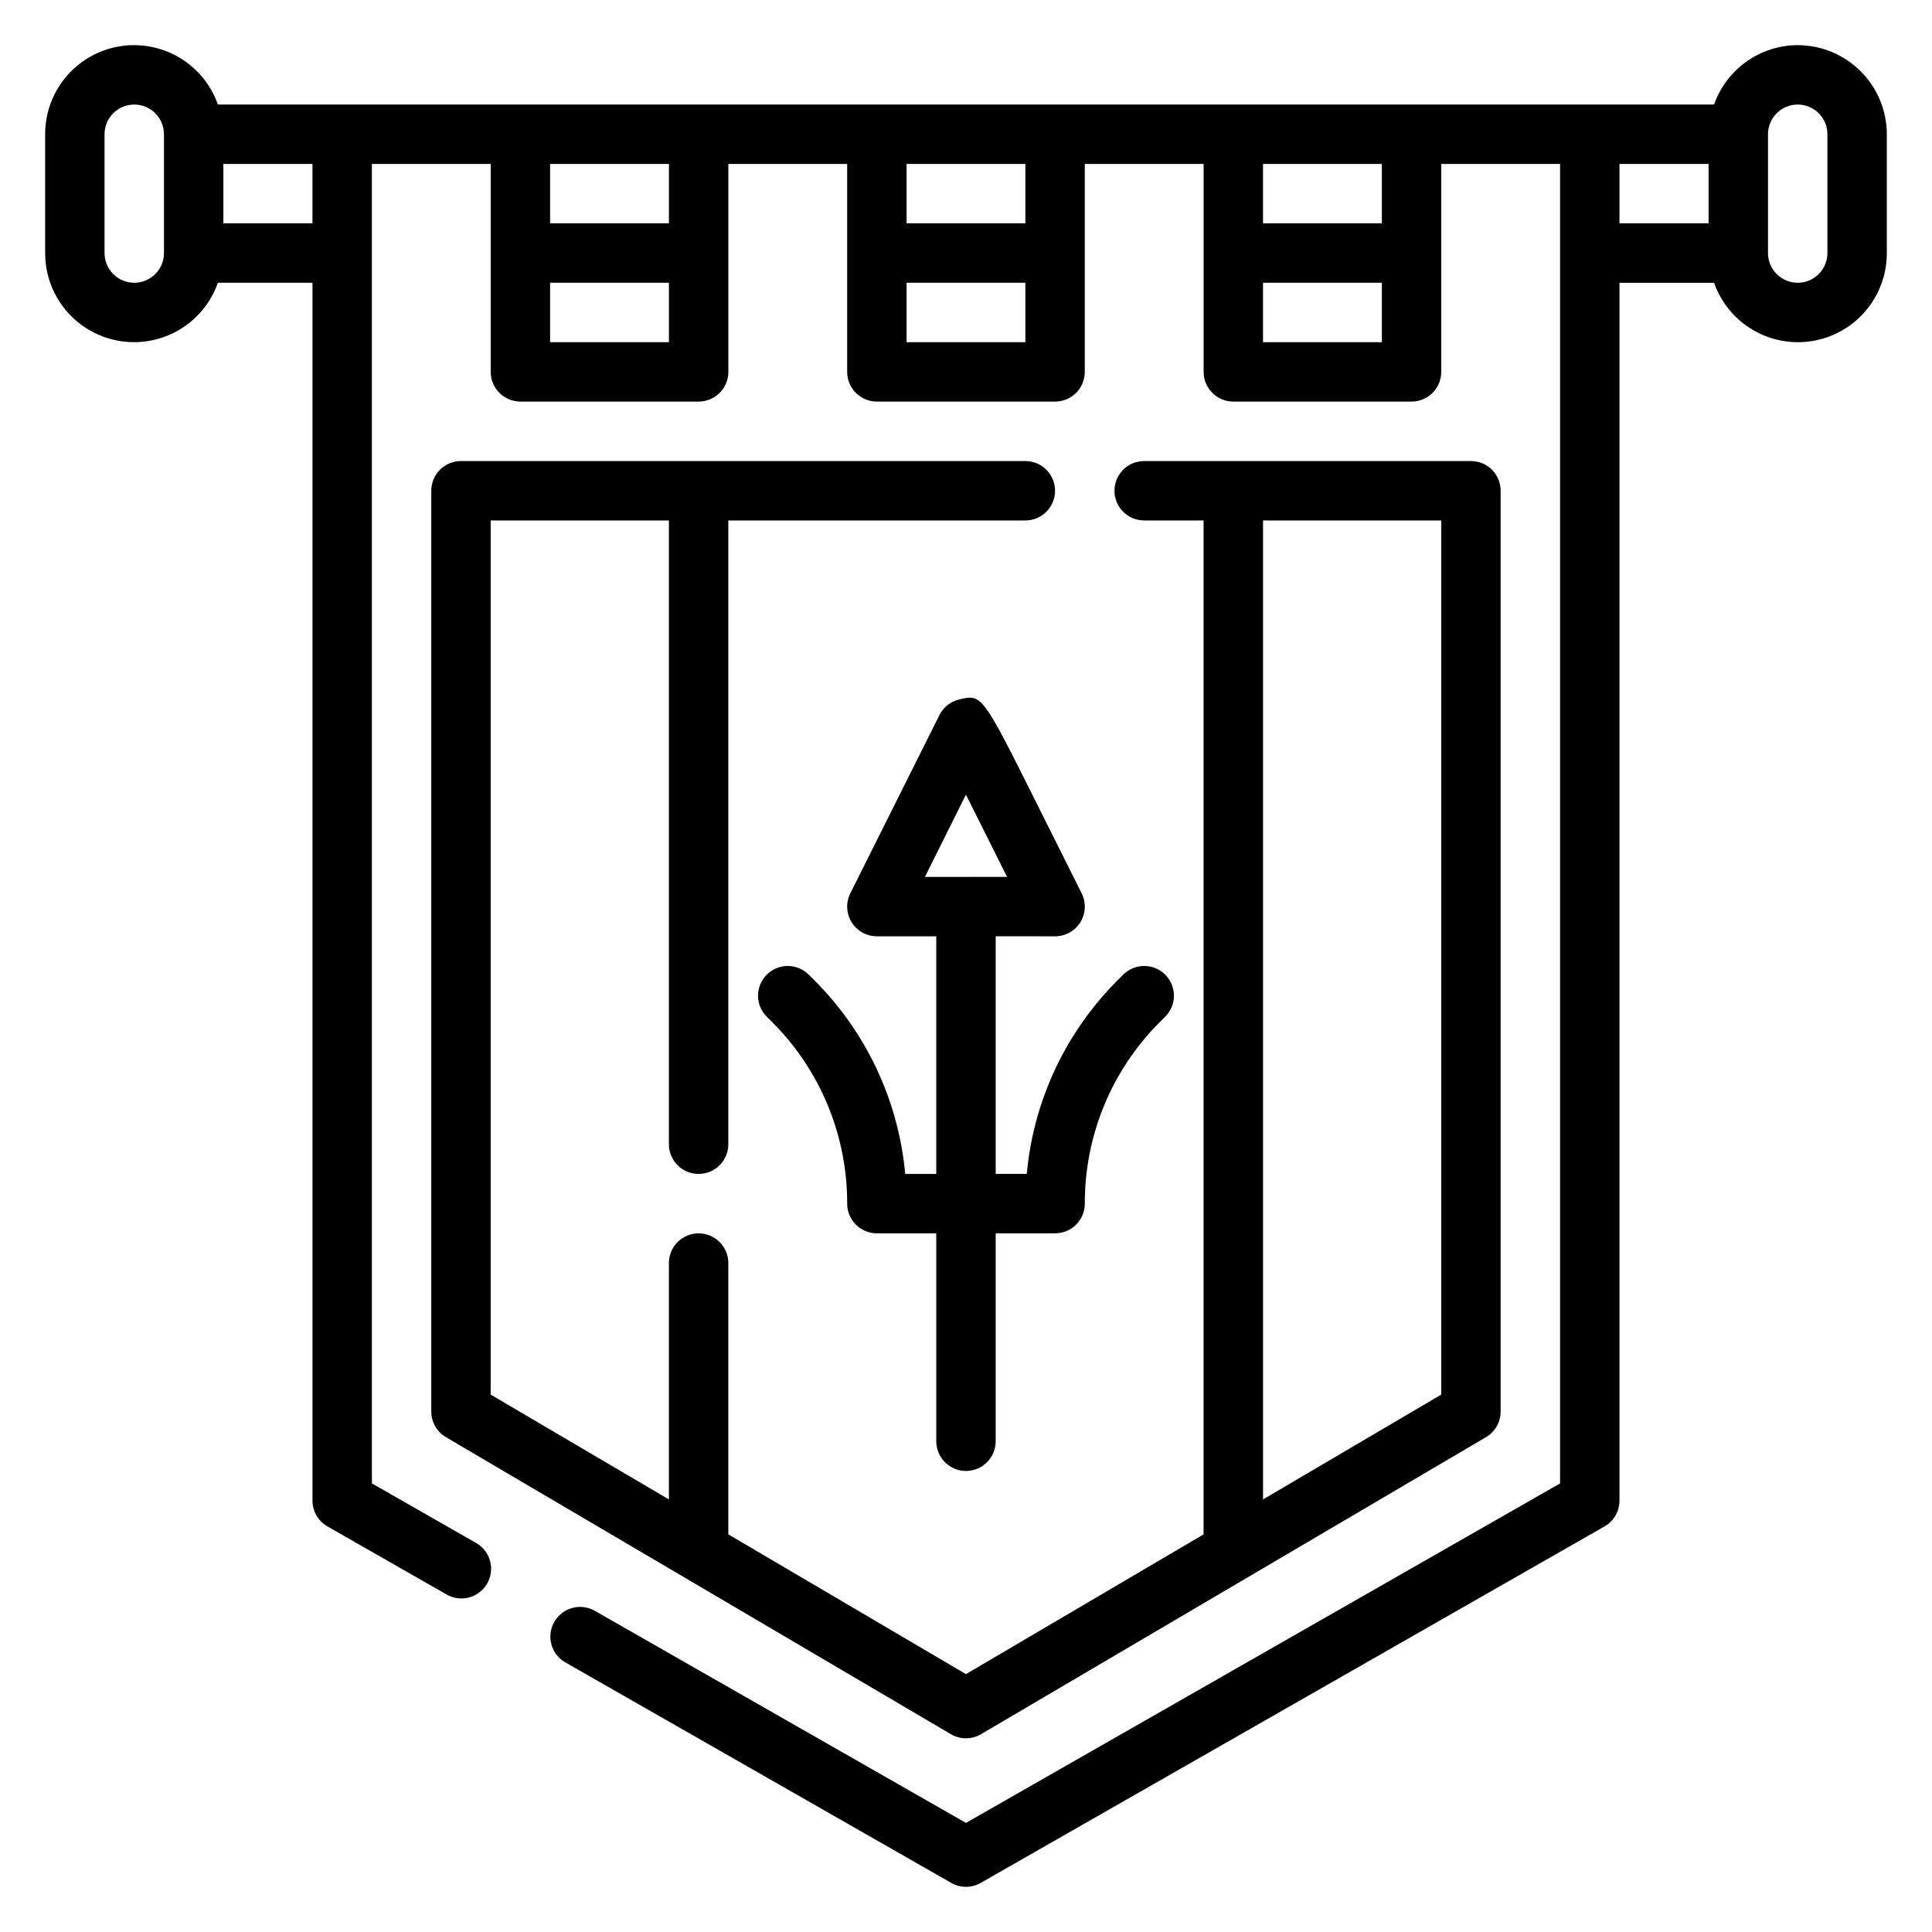 <?xml version="1.0" encoding="UTF-8"?>
<!-- Uploaded to: ICON Repo, www.iconrepo.com, Generator: ICON Repo Mixer Tools -->
<svg fill="#000000" width="800px" height="800px" version="1.1" viewBox="144 144 512 512" xmlns="http://www.w3.org/2000/svg">
 <g>
  <path d="m620.41 155.96c-4.867 0.016-9.609 1.539-13.578 4.356-3.969 2.82-6.969 6.797-8.586 11.391h-396.5c-2.481-7.059-8.168-12.52-15.32-14.711-7.152-2.191-14.922-0.855-20.93 3.602-6.012 4.453-9.547 11.5-9.531 18.98v31.488c-0.016 7.481 3.519 14.527 9.531 18.98 6.008 4.457 13.777 5.793 20.93 3.602 7.152-2.195 12.84-7.652 15.32-14.711h25.066v322.75c0 2.824 1.516 5.434 3.969 6.832l31.488 17.992c1.812 1.074 3.984 1.375 6.019 0.836 2.039-0.539 3.773-1.875 4.82-3.703 1.047-1.832 1.316-4.004 0.746-6.035-0.57-2.027-1.93-3.746-3.777-4.762l-27.52-15.73v-349.67h31.488v55.105c0 2.086 0.828 4.09 2.305 5.566 1.477 1.477 3.481 2.305 5.566 2.305h47.23c2.09 0 4.094-0.828 5.566-2.305 1.477-1.477 2.309-3.481 2.309-5.566v-55.105h31.488v55.105c0 2.086 0.828 4.09 2.305 5.566 1.477 1.477 3.477 2.305 5.566 2.305h47.23c2.09 0 4.09-0.828 5.566-2.305 1.477-1.477 2.309-3.481 2.309-5.566v-55.105h31.488v55.105c0 2.086 0.828 4.09 2.305 5.566s3.477 2.305 5.566 2.305h47.23c2.09 0 4.09-0.828 5.566-2.305 1.477-1.477 2.305-3.481 2.305-5.566v-55.105h31.488v349.68l-157.44 89.961-98.43-56.246-0.004 0.004c-3.769-2.102-8.527-0.777-10.668 2.969-2.141 3.746-0.867 8.52 2.859 10.699l102.34 58.477c2.418 1.387 5.391 1.387 7.809 0l165.31-94.465c2.453-1.398 3.969-4.008 3.969-6.832v-322.75h25.066c2.481 7.059 8.168 12.52 15.32 14.711 7.156 2.191 14.922 0.855 20.934-3.598 6.012-4.457 9.547-11.504 9.527-18.984v-31.488c-0.008-6.262-2.496-12.266-6.926-16.691-4.426-4.426-10.43-6.918-16.691-6.926zm-432.96 55.105c0 4.348-3.523 7.871-7.871 7.871-4.348 0-7.871-3.523-7.871-7.871v-31.488c0-4.348 3.523-7.871 7.871-7.871 4.348 0 7.871 3.523 7.871 7.871zm39.359-7.871h-23.613v-15.746h23.613zm62.977 31.488v-15.746h31.488v15.746zm31.488-31.488h-31.488v-15.746h31.488zm62.977 31.488v-15.746h31.488v15.746zm31.488-31.488h-31.488v-15.746h31.488zm62.977 31.488v-15.746h31.488v15.746zm31.488-31.488h-31.488v-15.746h31.488zm62.977-15.742h23.617v15.742h-23.617zm55.105 23.617v-0.004c0 4.348-3.527 7.871-7.875 7.871-4.348 0-7.871-3.523-7.871-7.871v-31.488c0-4.348 3.523-7.871 7.871-7.871 4.348 0 7.875 3.523 7.875 7.871z"/>
  <path d="m415.74 266.18h-149.57c-4.348 0-7.875 3.523-7.875 7.871v244.03c0 2.789 1.477 5.371 3.883 6.785l133.82 78.711c2.465 1.453 5.519 1.453 7.981 0l133.82-78.711c2.406-1.414 3.883-3.996 3.883-6.785v-244.03c0-2.09-0.828-4.09-2.305-5.566-1.477-1.477-3.481-2.305-5.566-2.305h-86.594c-4.348 0-7.871 3.523-7.871 7.871s3.523 7.871 7.871 7.871h15.742l0.004 268.7-62.977 37.039-62.977-37.039v-71.898c0-4.348-3.527-7.871-7.875-7.871-4.348 0-7.871 3.523-7.871 7.871v62.641l-47.23-27.781v-231.66h47.23v165.31c0 4.348 3.523 7.871 7.871 7.871 4.348 0 7.875-3.523 7.875-7.871v-165.31h78.719c4.348 0 7.871-3.523 7.871-7.871s-3.523-7.871-7.871-7.871zm62.977 15.742h47.23v231.66l-47.23 27.781z"/>
  <path d="m423.61 392.13c2.731 0 5.266-1.41 6.699-3.731 1.434-2.32 1.562-5.219 0.344-7.66l-11.809-23.617c-14.59-29.18-14.59-29.207-20.656-27.758-2.285 0.539-4.211 2.07-5.25 4.176-0.43 0.863-23.602 47.203-23.602 47.203-1.219 2.438-1.086 5.336 0.348 7.656 1.434 2.32 3.969 3.731 6.695 3.731h15.742v62.969h-8.234 0.004c-1.785-19.461-10.359-37.676-24.219-51.457l-1.352-1.348c-3.078-3.07-8.062-3.062-11.133 0.016-3.07 3.078-3.066 8.062 0.012 11.133l1.344 1.34h0.004c12.82 12.754 20.008 30.105 19.961 48.191 0 2.086 0.828 4.09 2.305 5.566 1.477 1.473 3.477 2.305 5.566 2.305h15.742v55.105-0.004c0 4.348 3.527 7.875 7.875 7.875s7.871-3.527 7.871-7.875v-55.102h15.742c2.09 0 4.09-0.832 5.566-2.305 1.477-1.477 2.309-3.481 2.309-5.566-0.051-18.082 7.133-35.43 19.945-48.184l1.352-1.348h0.004c3.078-3.07 3.082-8.055 0.012-11.133-3.07-3.078-8.055-3.086-11.133-0.016l-1.359 1.355c-13.855 13.781-22.422 31.992-24.203 51.449h-8.234v-62.969zm-23.633-37.535c3.481 6.953 7.617 15.238 10.895 21.789l-10.84 0.004c-0.016 0-0.023-0.008-0.039-0.008s-0.023 0.008-0.039 0.008h-10.836c4.703-9.41 8.227-16.469 10.863-21.793z"/>
 </g>
</svg>